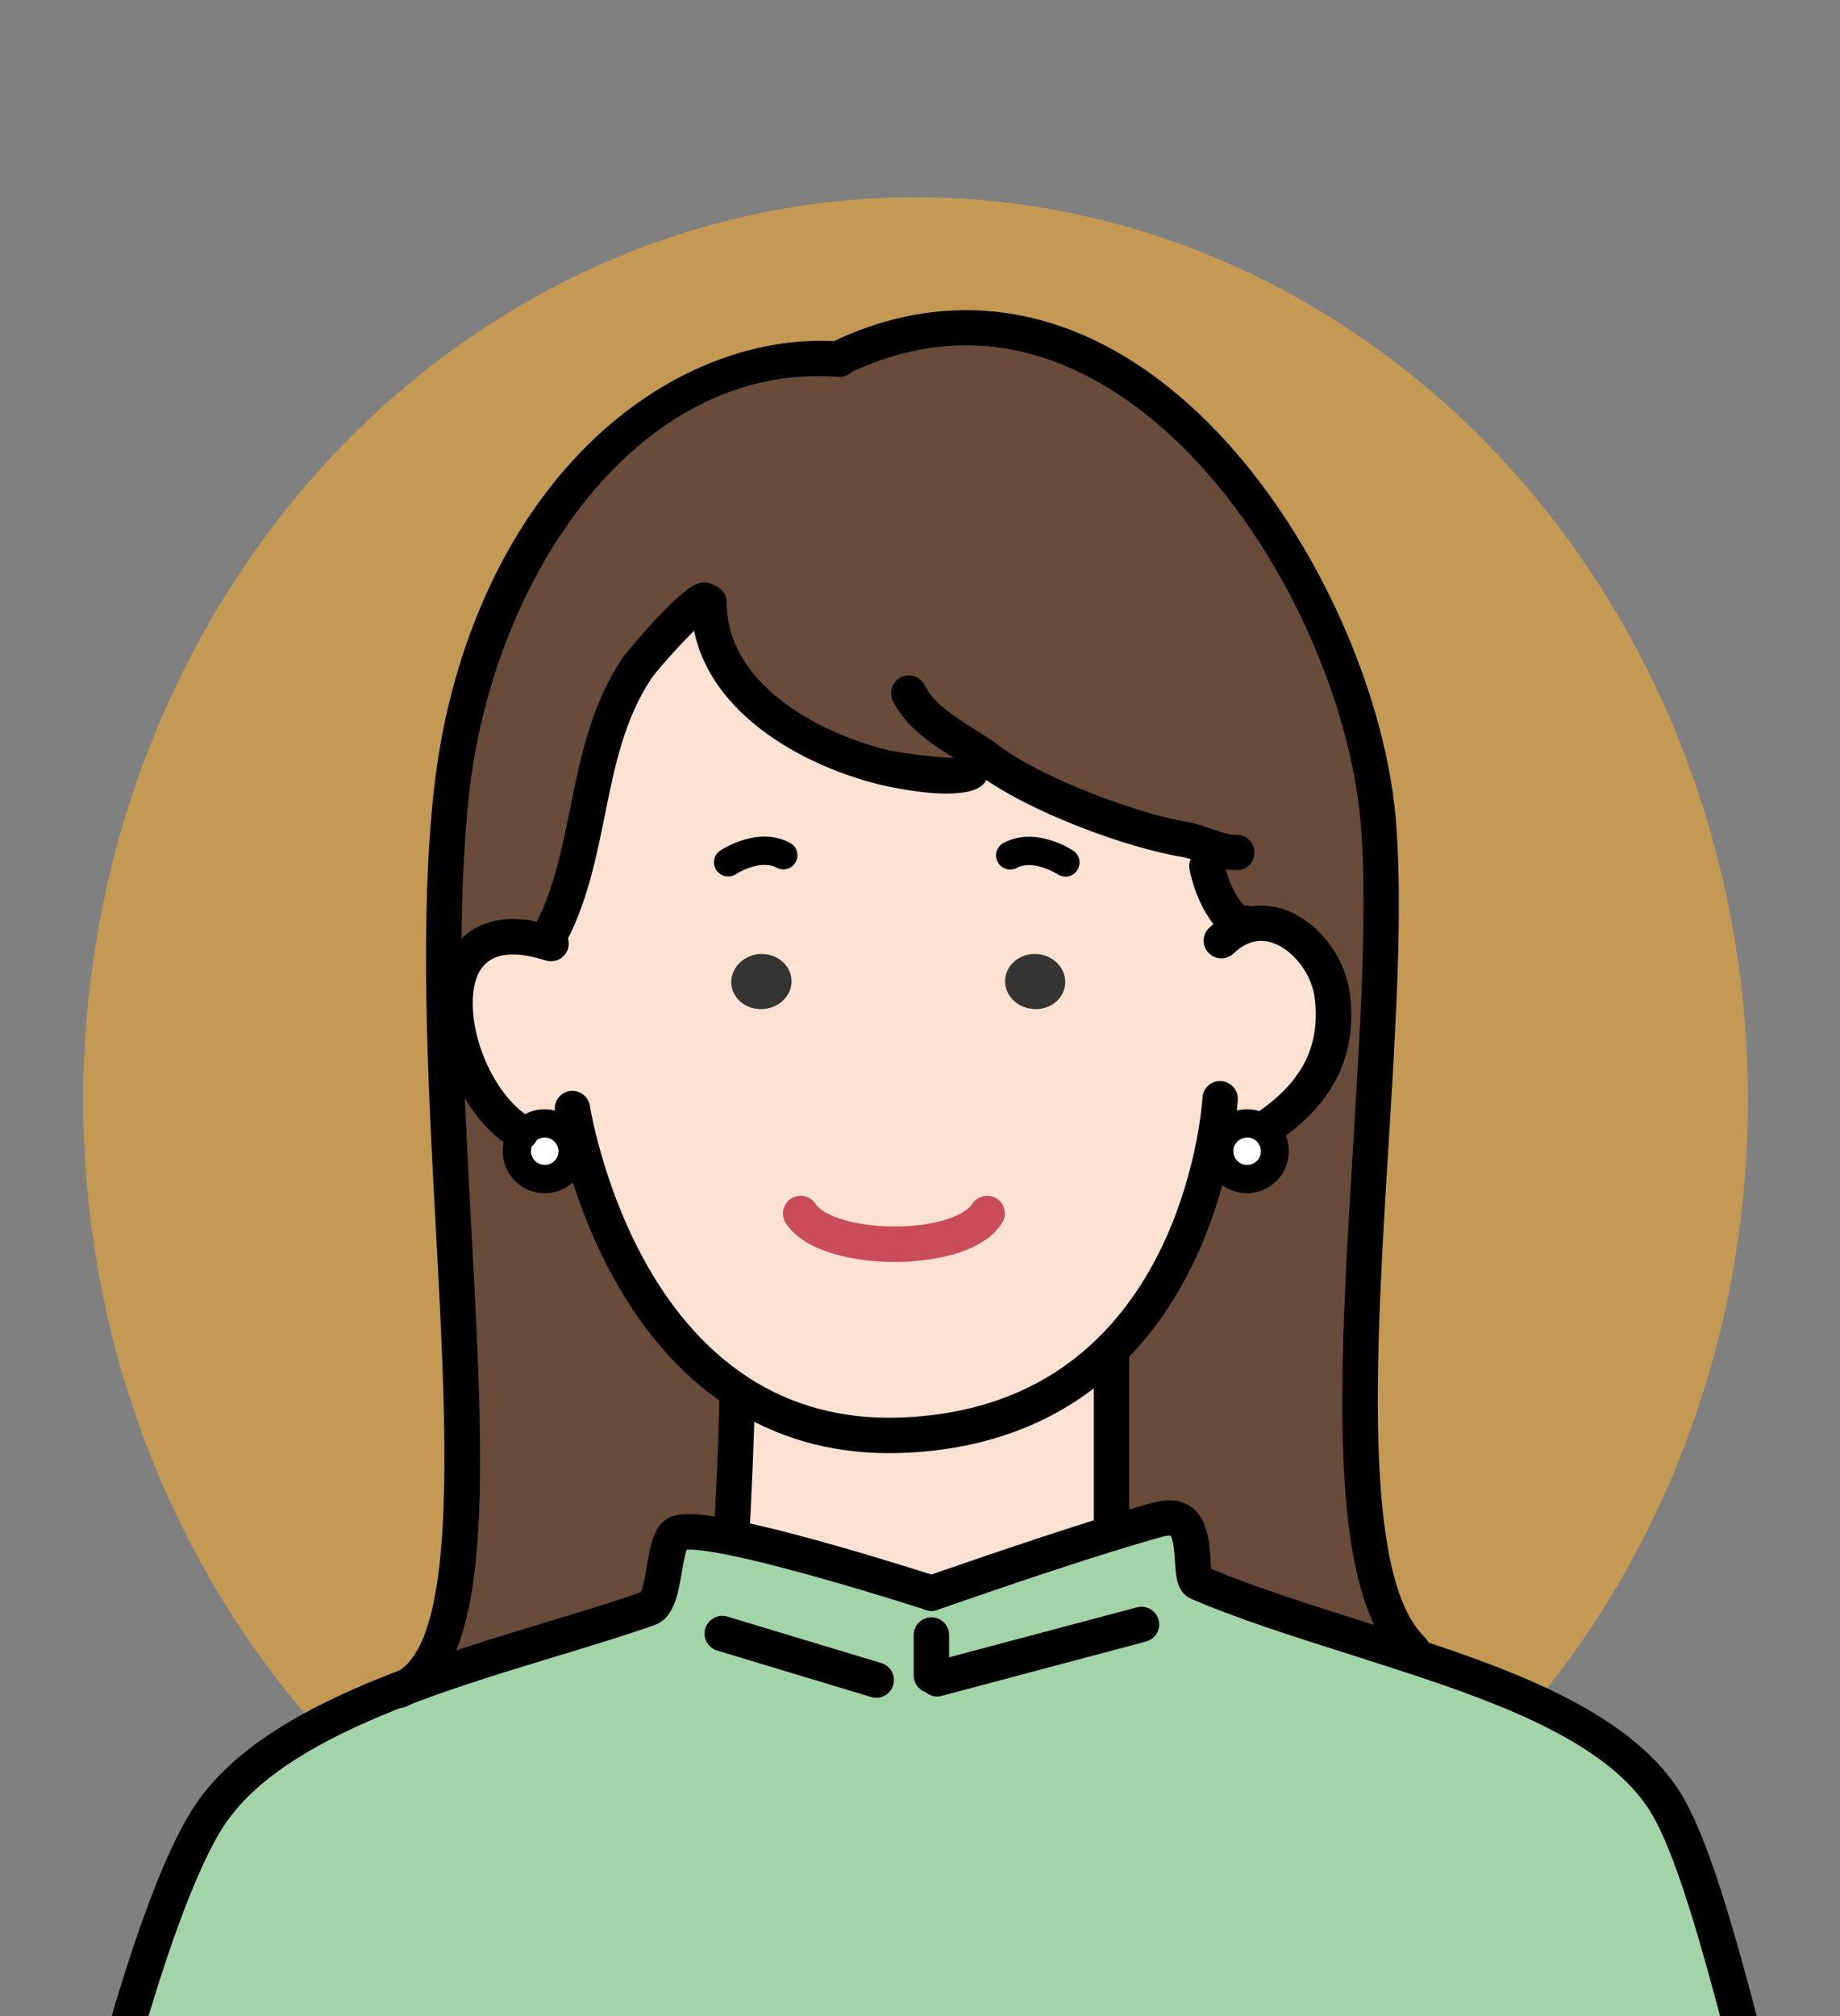 <?xml version="1.0" encoding="UTF-8"?><svg xmlns="http://www.w3.org/2000/svg" width="210" height="230" viewBox="0 0 210 230"><rect x="0" y="0" width="210" height="230" fill="#808080" stroke="none"/><defs><style>.cls-1{fill:#343434;}.cls-2{fill:#fff;}.cls-3{fill:#fae1d1;}.cls-4{fill:#694b3a;}.cls-5{fill:#ca4c59;}.cls-6{fill:#a3d4a7;}.cls-7{fill:#f5ad33;opacity:.57;}</style></defs><g id="_レイヤー_2"><ellipse class="cls-7" cx="104.5" cy="125.5" rx="95" ry="103"/></g><g id="_レイヤー_3"><g><g><path class="cls-6" d="M46.46,192.4s.03-.02,.05-.02c9.51-3.59,19.84-6.2,27.49-8.9,2.15-.76,1.49-7.77,3.33-8.56,.39-.16,1.02-.19,1.87-.16,6.88,.42,27.09,6.98,27.09,6.98v.03s11.6-4.07,20.56-6.85c1.99-.61,3.84-1.16,5.41-1.58,5.3-1.42,3.02,6.59,4.49,7.22,7.14,3.05,15.86,5.54,24.26,8.3,12.55,4.12,24.39,8.85,29.24,17.07,3.49,5.91,6.91,19.38,9.98,31.13H12.86c3.09-11.63,7.27-24.31,11.07-29.98,4.39-6.54,13.05-11.1,22.53-14.68Z"/><path class="cls-4" d="M79.98,68.64c-1.71,1.02-6.56,6.51-7.33,7.67-5.94,8.93-4.96,20.5-9.51,29.61l-4.62,.94c-4.68,0-6.57,3.39-6.57,7.59l-1.24,.03c-.15-8.45,.02-16.64,.82-24.04,3.51-32.15,24.6-50.93,44.29-49.48v-.11c33.03-15.88,59.53,26.44,61.53,53.32,2.1,28.11-8.22,82.4,3.88,94.08l-.19,.6c-8.4-2.76-17.12-5.25-24.26-8.3-1.47-.63,.81-8.64-4.49-7.22-1.57,.42-3.42,.97-5.41,1.58v-20.18l-.37-.42c7.77-7.48,10.84-17.66,12.05-23.75l.66,.13c-.05,.19-.06,.42-.06,.63,0,1.76,1.42,3.18,3.18,3.18s3.18-1.42,3.18-3.18c0-1.31-.81-2.44-1.94-2.92l1.16,.11c5.02-3.44,8.22-8.04,7.32-14.99-.61-4.68-5.25-9.39-9.84-7.95l-.1-.26c-1.52,.36-3.63-2.92-4.36-6.49l.39-2.2c-.94-.32-1.86-.69-2.89-.87-6.4-1.05-17.24-5.2-22.42-9.08-.37-.29-.78-.57-1.2-.84l-.92,2.31c-.45,.9-8.72-.32-9.93-.63-8.92-2.23-19.87-8.51-19.87-18.82l-.92-.06Z"/><path class="cls-3" d="M58.51,106.86l4.62-.94c4.56-9.11,3.57-20.68,9.51-29.61,.78-1.16,5.62-6.66,7.33-7.67l.92,.06c0,10.31,10.95,16.59,19.87,18.82,1.21,.31,9.48,1.53,9.93,.63l.92-2.31c.42,.27,.82,.55,1.2,.84,5.19,3.88,16.02,8.03,22.42,9.08,1.03,.18,1.95,.55,2.89,.87l-.39,2.2c.73,3.57,2.84,6.85,4.36,6.49l.1,.26c4.59-1.44,9.22,3.26,9.84,7.95,.9,6.95-2.29,11.55-7.32,14.99l-1.16-.11c-.39-.16-.81-.24-1.24-.24-1.53,0-2.83,1.08-3.12,2.54l-.66-.13c-1.21,6.09-4.28,16.27-12.05,23.75-5.36,5.17-12.96,9.05-23.71,9.42-7.56,.26-13.65-1.74-18.54-4.94-11.44-7.48-16.27-21.48-18.03-28.33l-.92,.24c-.29-1.45-1.58-2.54-3.12-2.54-.99,0-1.87,.45-2.46,1.15l-.26-.15c-4.35-2.52-7.51-9.29-7.51-14.72,0-4.2,1.89-7.59,6.57-7.59Zm63.05,5.43c.16-1.71-1.24-3.26-3.13-3.44-1.89-.16-3.54,1.1-3.7,2.83-.16,1.71,1.24,3.26,3.13,3.42,1.89,.18,3.54-1.08,3.7-2.81Zm-34.37,2.81c1.89-.16,3.3-1.71,3.13-3.42-.16-1.73-1.83-2.99-3.72-2.83-1.87,.18-3.28,1.73-3.13,3.44,.16,1.73,1.83,2.99,3.72,2.81Z"/><path class="cls-2" d="M143.56,128.41c1.13,.48,1.94,1.62,1.94,2.92,0,1.76-1.42,3.18-3.18,3.18s-3.18-1.42-3.18-3.18c0-.21,.02-.44,.06-.63,.29-1.45,1.58-2.54,3.12-2.54,.44,0,.86,.08,1.24,.24Z"/><path class="cls-3" d="M126.86,154.74v20.18c-8.97,2.78-20.56,6.85-20.56,6.85v-.03s-20.21-6.56-27.09-6.98l4.33-.27s.58-11,.58-15.51l.11-.18c4.89,3.2,10.98,5.2,18.54,4.94,10.76-.37,18.35-4.25,23.71-9.42l.37,.42Z"/><path class="cls-1" d="M118.43,108.85c1.89,.18,3.3,1.73,3.13,3.44-.16,1.73-1.81,2.99-3.7,2.81-1.89-.16-3.3-1.71-3.13-3.42,.16-1.73,1.81-2.99,3.7-2.83Z"/><path class="cls-1" d="M90.32,111.68c.16,1.71-1.24,3.26-3.13,3.42-1.89,.18-3.55-1.08-3.72-2.81-.15-1.71,1.26-3.26,3.13-3.44,1.89-.16,3.55,1.1,3.72,2.83Z"/><path class="cls-4" d="M84.23,158.8l-.11,.18c0,4.51-.58,15.51-.58,15.51l-4.33,.27c-.86-.03-1.49,0-1.87,.16-1.84,.79-1.18,7.8-3.33,8.56-7.66,2.7-17.98,5.31-27.49,8.9,10.44-6.35,4.78-44.1,4.18-77.89l1.24-.03c0,5.43,3.17,12.2,7.51,14.72l.26,.15c-.45,.55-.73,1.26-.73,2.02,0,1.76,1.42,3.18,3.18,3.18s3.18-1.42,3.18-3.18c0-.21-.02-.44-.06-.63l.92-.24c1.76,6.85,6.59,20.85,18.03,28.33Z"/><path class="cls-2" d="M65.28,130.7c.05,.19,.06,.42,.06,.63,0,1.76-1.42,3.18-3.18,3.18s-3.18-1.42-3.18-3.18c0-.76,.27-1.47,.73-2.02,.58-.69,1.47-1.15,2.46-1.15,1.53,0,2.83,1.08,3.12,2.54Z"/></g><g><path d="M101.48,165.78c-6.81,0-12.97-1.78-18.36-5.3-11.81-7.72-16.9-21.81-18.88-29.52-.65-2.53-.89-4.13-.9-4.2-.16-1.1,.6-2.13,1.7-2.29,1.09-.15,2.13,.6,2.29,1.7,0,.01,.22,1.48,.82,3.78,1.84,7.14,6.51,20.17,17.18,27.15,5.03,3.29,10.88,4.85,17.37,4.62,9.08-.31,16.61-3.29,22.38-8.85,7.11-6.85,10.16-16.12,11.47-22.69,.57-2.96,.69-4.92,.69-4.94,.06-1.11,.99-1.98,2.13-1.9,1.11,.06,1.96,1.01,1.9,2.13,0,.09-.13,2.23-.76,5.49-1.42,7.15-4.77,17.24-12.63,24.82-6.51,6.27-14.94,9.63-25.05,9.98-.46,.02-.91,.02-1.36,.02Z"/><path d="M59.45,131.19c-.34,0-.69-.09-1.01-.27-5.33-3.09-8.52-10.8-8.52-16.46s3.29-9.61,8.59-9.61c1.51,0,3.19,.29,4.99,.87,1.06,.34,1.65,1.48,1.31,2.54-.34,1.06-1.47,1.65-2.54,1.31-1.4-.45-2.67-.68-3.76-.68-3.02,0-4.56,1.88-4.56,5.57,0,4.98,2.98,10.92,6.51,12.97,.97,.56,1.29,1.79,.73,2.76-.37,.65-1.05,1.01-1.75,1.01Z"/><path d="M144.73,130.54c-.64,0-1.28-.31-1.67-.88-.63-.92-.4-2.18,.52-2.81,5.11-3.5,7.16-7.65,6.46-13.06-.29-2.18-1.73-4.45-3.59-5.64-.86-.55-2.18-1.1-3.64-.64-.7,.22-1.36,.64-2.03,1.27-.81,.77-2.09,.73-2.85-.08-.77-.81-.73-2.09,.08-2.85,1.09-1.04,2.3-1.77,3.58-2.18,2.31-.72,4.8-.34,7.04,1.09,2.85,1.82,4.98,5.17,5.42,8.52,.91,6.99-1.76,12.52-8.18,16.92-.35,.24-.75,.35-1.14,.35Z"/><path class="cls-5" d="M102.12,143.97h-.02c-4.63,0-10.33-1.17-12.42-4.44-.6-.94-.33-2.19,.61-2.79,.94-.6,2.19-.33,2.79,.61,.8,1.25,4.23,2.57,9.02,2.58h.02c4.72,0,8.01-1.3,8.84-2.58,.6-.94,1.85-1.21,2.79-.61,.94,.6,1.21,1.85,.61,2.79-2.64,4.11-10.01,4.44-12.24,4.44Z"/><path d="M141.87,107.37c-.54,0-1.2-.14-1.92-.6-2.1-1.35-3.62-4.76-4.18-7.53-.22-1.09,.48-2.16,1.57-2.38,1.11-.23,2.16,.48,2.38,1.57,.51,2.51,1.72,4.42,2.31,4.88,.93-.07,1.81,.6,2.03,1.56,.25,1.09-.42,2.17-1.51,2.42-.2,.05-.43,.08-.69,.08Z"/><path d="M126.86,176.95c-1.12,0-2.02-.89-2.02-2v-20.21c0-1.12,.9-2.02,2.02-2.02s2.02,.9,2.02,2.02v20.18c0,1.12-.9,2.03-2.02,2.03Z"/><path d="M83.54,176.5s-.07,0-.11,0c-1.11-.06-1.97-1.01-1.91-2.12,0-.11,.58-11,.58-15.4,0-1.12,.9-2.02,2.02-2.02s2.02,.9,2.02,2.02c0,4.51-.56,15.16-.58,15.61-.06,1.08-.95,1.91-2.01,1.91Z"/><path d="M142.32,136.13c-2.65,0-4.8-2.15-4.8-4.8,0-.38,.04-.73,.11-1.02,.43-2.14,2.4-3.76,4.68-3.76,.66,0,1.29,.12,1.87,.37h0c1.77,.76,2.92,2.49,2.92,4.41,0,2.65-2.15,4.8-4.8,4.8Zm0-6.35c-.74,0-1.39,.52-1.53,1.24-.02,.08-.03,.15-.03,.31,0,.86,.7,1.57,1.57,1.57s1.57-.7,1.57-1.57c0-.61-.38-1.19-.95-1.44-.18-.08-.39-.12-.61-.12Z"/><path d="M62.17,136.13c-2.65,0-4.8-2.15-4.8-4.8,0-1.11,.39-2.19,1.1-3.05,.92-1.1,2.27-1.73,3.7-1.73,2.27,0,4.24,1.6,4.69,3.8,.07,.29,.1,.62,.1,.98,0,2.65-2.15,4.8-4.8,4.8Zm0-6.35c-.47,0-.91,.21-1.22,.57-.22,.27-.35,.62-.35,.98,0,.86,.7,1.57,1.57,1.57s1.57-.7,1.57-1.57c0-.17-.02-.24-.02-.24,0-.02-.01-.06-.02-.08-.14-.72-.79-1.24-1.53-1.24Z"/><path d="M121.59,100c-.31,0-.62-.09-.9-.27h0s-2.72-1.74-4.64-.72c-.79,.42-1.77,.12-2.18-.67-.42-.79-.12-1.77,.67-2.18,3.68-1.95,7.79,.78,7.96,.9,.74,.5,.93,1.5,.43,2.24-.31,.46-.82,.71-1.34,.71Z"/><path d="M83.11,99.99c-.52,0-1.03-.25-1.35-.72-.49-.74-.3-1.74,.44-2.23,.18-.12,4.3-2.85,7.96-.89,.79,.42,1.09,1.4,.66,2.18-.42,.79-1.4,1.08-2.18,.66-1.91-1.02-4.62,.71-4.64,.73-.27,.18-.58,.27-.89,.27Z"/><path d="M200.25,239.08c-.9,0-1.71-.6-1.95-1.51l-.42-1.61c-2.89-11.06-6.16-23.6-9.35-29-4.69-7.95-16.98-12.52-28.13-16.18-2.19-.72-4.4-1.42-6.59-2.12-6.41-2.03-12.47-3.95-17.84-6.25-1.65-.71-1.76-2.52-1.87-4.28-.05-.78-.16-2.61-.54-2.95,0,0-.03,0-.13,0-.12,0-.32,.02-.63,.1-1.55,.42-3.38,.96-5.34,1.56-8.82,2.73-20.37,6.78-20.49,6.83-1.05,.36-2.2-.18-2.57-1.24-.37-1.05,.18-2.21,1.24-2.57,.12-.04,11.74-4.12,20.63-6.87,2.02-.62,3.9-1.18,5.49-1.6,1.66-.44,3.07-.27,4.18,.53,1.92,1.38,2.09,4.04,2.21,5.97,.02,.33,.05,.76,.08,1.09,5.03,2.1,10.76,3.91,16.81,5.83,2.21,.7,4.43,1.41,6.63,2.13,11.85,3.89,24.95,8.81,30.35,17.97,3.47,5.89,6.68,18.16,9.78,30.04l.42,1.61c.28,1.08-.36,2.18-1.44,2.46-.17,.05-.34,.07-.51,.07Z"/><path d="M12.87,239.08c-.17,0-.35-.02-.52-.07-1.08-.29-1.72-1.39-1.43-2.47,1.8-6.8,6.51-23.38,11.34-30.59,4.03-6,11.5-10.91,23.5-15.45,1.04-.4,2.21,.13,2.6,1.17,.39,1.04-.13,2.21-1.17,2.6-11.18,4.23-18.04,8.65-21.57,13.92-3.11,4.65-7.15,15.63-10.79,29.37-.24,.9-1.06,1.5-1.95,1.5Z"/><path d="M46.51,194.4c-.82,0-1.59-.5-1.89-1.31-.39-1.04,.13-2.21,1.18-2.6,5.55-2.09,11.24-3.82,16.74-5.48,3.82-1.16,7.43-2.25,10.57-3.35,.3-.53,.56-2.08,.72-3.03,.42-2.44,.81-4.75,2.7-5.56,.67-.28,1.47-.37,2.75-.32,7.11,.43,26.8,6.81,27.64,7.08,1.06,.35,1.64,1.48,1.3,2.54-.35,1.06-1.49,1.64-2.54,1.3-.2-.07-20.04-6.48-26.59-6.88-.33-.01-.56-.01-.72,0-.21,.58-.42,1.77-.55,2.53-.44,2.6-.9,5.29-3.14,6.08-3.28,1.16-7.01,2.29-10.96,3.49-5.44,1.65-11.06,3.35-16.49,5.4-.23,.09-.47,.13-.71,.13Z"/><path d="M106.3,193.15c-1.12,0-2.02-.9-2.02-2.02v-4.6c0-1.12,.9-2.02,2.02-2.02s2.02,.9,2.02,2.02v4.6c0,1.12-.9,2.02-2.02,2.02Z"/><path d="M108.1,90.54c-3.51,0-7.75-1.04-7.82-1.06-9.86-2.47-21.39-9.39-21.39-20.78,0-1.12,.9-2.02,2.02-2.02s2.02,.9,2.02,2.02c0,9.06,9.88,14.74,18.34,16.86,1.26,.32,6.81,1.05,8.37,.88,.58-.36,1.33-.43,1.98-.1,1,.5,1.4,1.71,.9,2.71-.56,1.12-2.36,1.48-4.41,1.48Zm.8-3.29s0,0,0,0c0,0,0,0,0,0Z"/><path d="M141.16,99.27c-1.48,0-2.71-.37-3.71-.73l-.52-.18c-.7-.25-1.36-.48-2.03-.6-6.45-1.06-17.61-5.2-23.29-9.45-.36-.28-.72-.53-1.1-.77-.52-.35-1.05-.69-1.58-1.02-2.56-1.62-5.47-3.47-7.01-6.54-.5-1-.1-2.21,.9-2.71,1-.5,2.21-.1,2.71,.9,1.04,2.07,3.24,3.47,5.56,4.94,.56,.36,1.12,.71,1.66,1.07,.45,.29,.9,.6,1.31,.92,4.95,3.7,15.64,7.71,21.51,8.68,1.03,.18,1.92,.5,2.71,.78l.51,.18c.74,.27,1.51,.5,2.36,.5,1.12,0,2.02,.9,2.02,2.02s-.9,2.02-2.02,2.02Z"/><path d="M63.13,107.94c-.3,0-.61-.07-.9-.21-1-.5-1.4-1.71-.9-2.71,1.92-3.84,2.8-8.16,3.73-12.74,1.18-5.81,2.4-11.82,5.91-17.08,.74-1.12,5.79-6.99,7.98-8.29,1.09-.7,2-.44,2.45-.21,.99,.5,1.39,1.72,.88,2.71-.29,.58-.83,.95-1.42,1.07-1.56,1.13-5.78,5.82-6.54,6.96-3.07,4.61-4.16,9.97-5.31,15.65-.94,4.64-1.92,9.43-4.07,13.74-.35,.71-1.07,1.12-1.81,1.12Zm17.94-37.6h-.02s.02,0,.02,0Z"/><path d="M45.56,194.87c-.79,0-1.54-.46-1.86-1.24-.43-1.03,.05-2.21,1.08-2.64,.22-.09,.44-.19,.64-.32,.05-.03,.1-.06,.15-.08,6.65-4.31,5.4-27.68,4.18-50.28-.46-8.48-.93-17.24-1.08-25.78-.17-9.66,.11-17.61,.84-24.29,1.68-15.4,7.58-29.08,16.63-38.52,8.5-8.88,19.39-13.53,29.82-12.76,1.11,.08,1.95,1.05,1.87,2.16s-1.02,1.94-2.16,1.87c-22.95-1.74-39.44,22.91-42.14,47.68-.71,6.51-.98,14.29-.81,23.78,.15,8.47,.62,17.2,1.07,25.63,1.46,27.18,2.61,48.64-6.23,54.02-.06,.04-.13,.07-.19,.1-.33,.19-.68,.35-1.03,.5-.26,.11-.52,.16-.78,.16Z"/><path d="M161.22,190.28c-.5,0-1.01-.19-1.4-.57-8.5-8.2-6.98-32.93-5.38-59.11,.83-13.62,1.62-26.48,.89-36.28-1.28-17.16-12.73-40.76-29.67-50.55-9.42-5.44-19.17-5.81-28.97-1.1-1.01,.48-2.21,.06-2.7-.94-.48-1.01-.06-2.21,.94-2.7,10.93-5.25,22.25-4.82,32.75,1.24,18.1,10.46,30.31,35.54,31.67,53.75,.75,10.06-.04,23.06-.89,36.82-1.41,22.99-3,49.05,4.15,55.95,.8,.77,.83,2.05,.05,2.86-.4,.41-.92,.62-1.45,.62Z"/><path d="M106.96,193.54c-.89,0-1.71-.6-1.95-1.5-.29-1.08,.35-2.18,1.43-2.47l23.32-6.2c1.07-.28,2.18,.35,2.47,1.43,.29,1.08-.35,2.18-1.43,2.47l-23.32,6.2c-.17,.05-.35,.07-.52,.07Z"/><path d="M100,193.69c-.19,0-.39-.03-.58-.09l-17.57-5.3c-1.07-.32-1.67-1.45-1.35-2.52,.32-1.07,1.45-1.67,2.52-1.35l17.57,5.3c1.07,.32,1.67,1.45,1.35,2.52-.26,.87-1.07,1.44-1.93,1.44Z"/></g></g></g></svg>